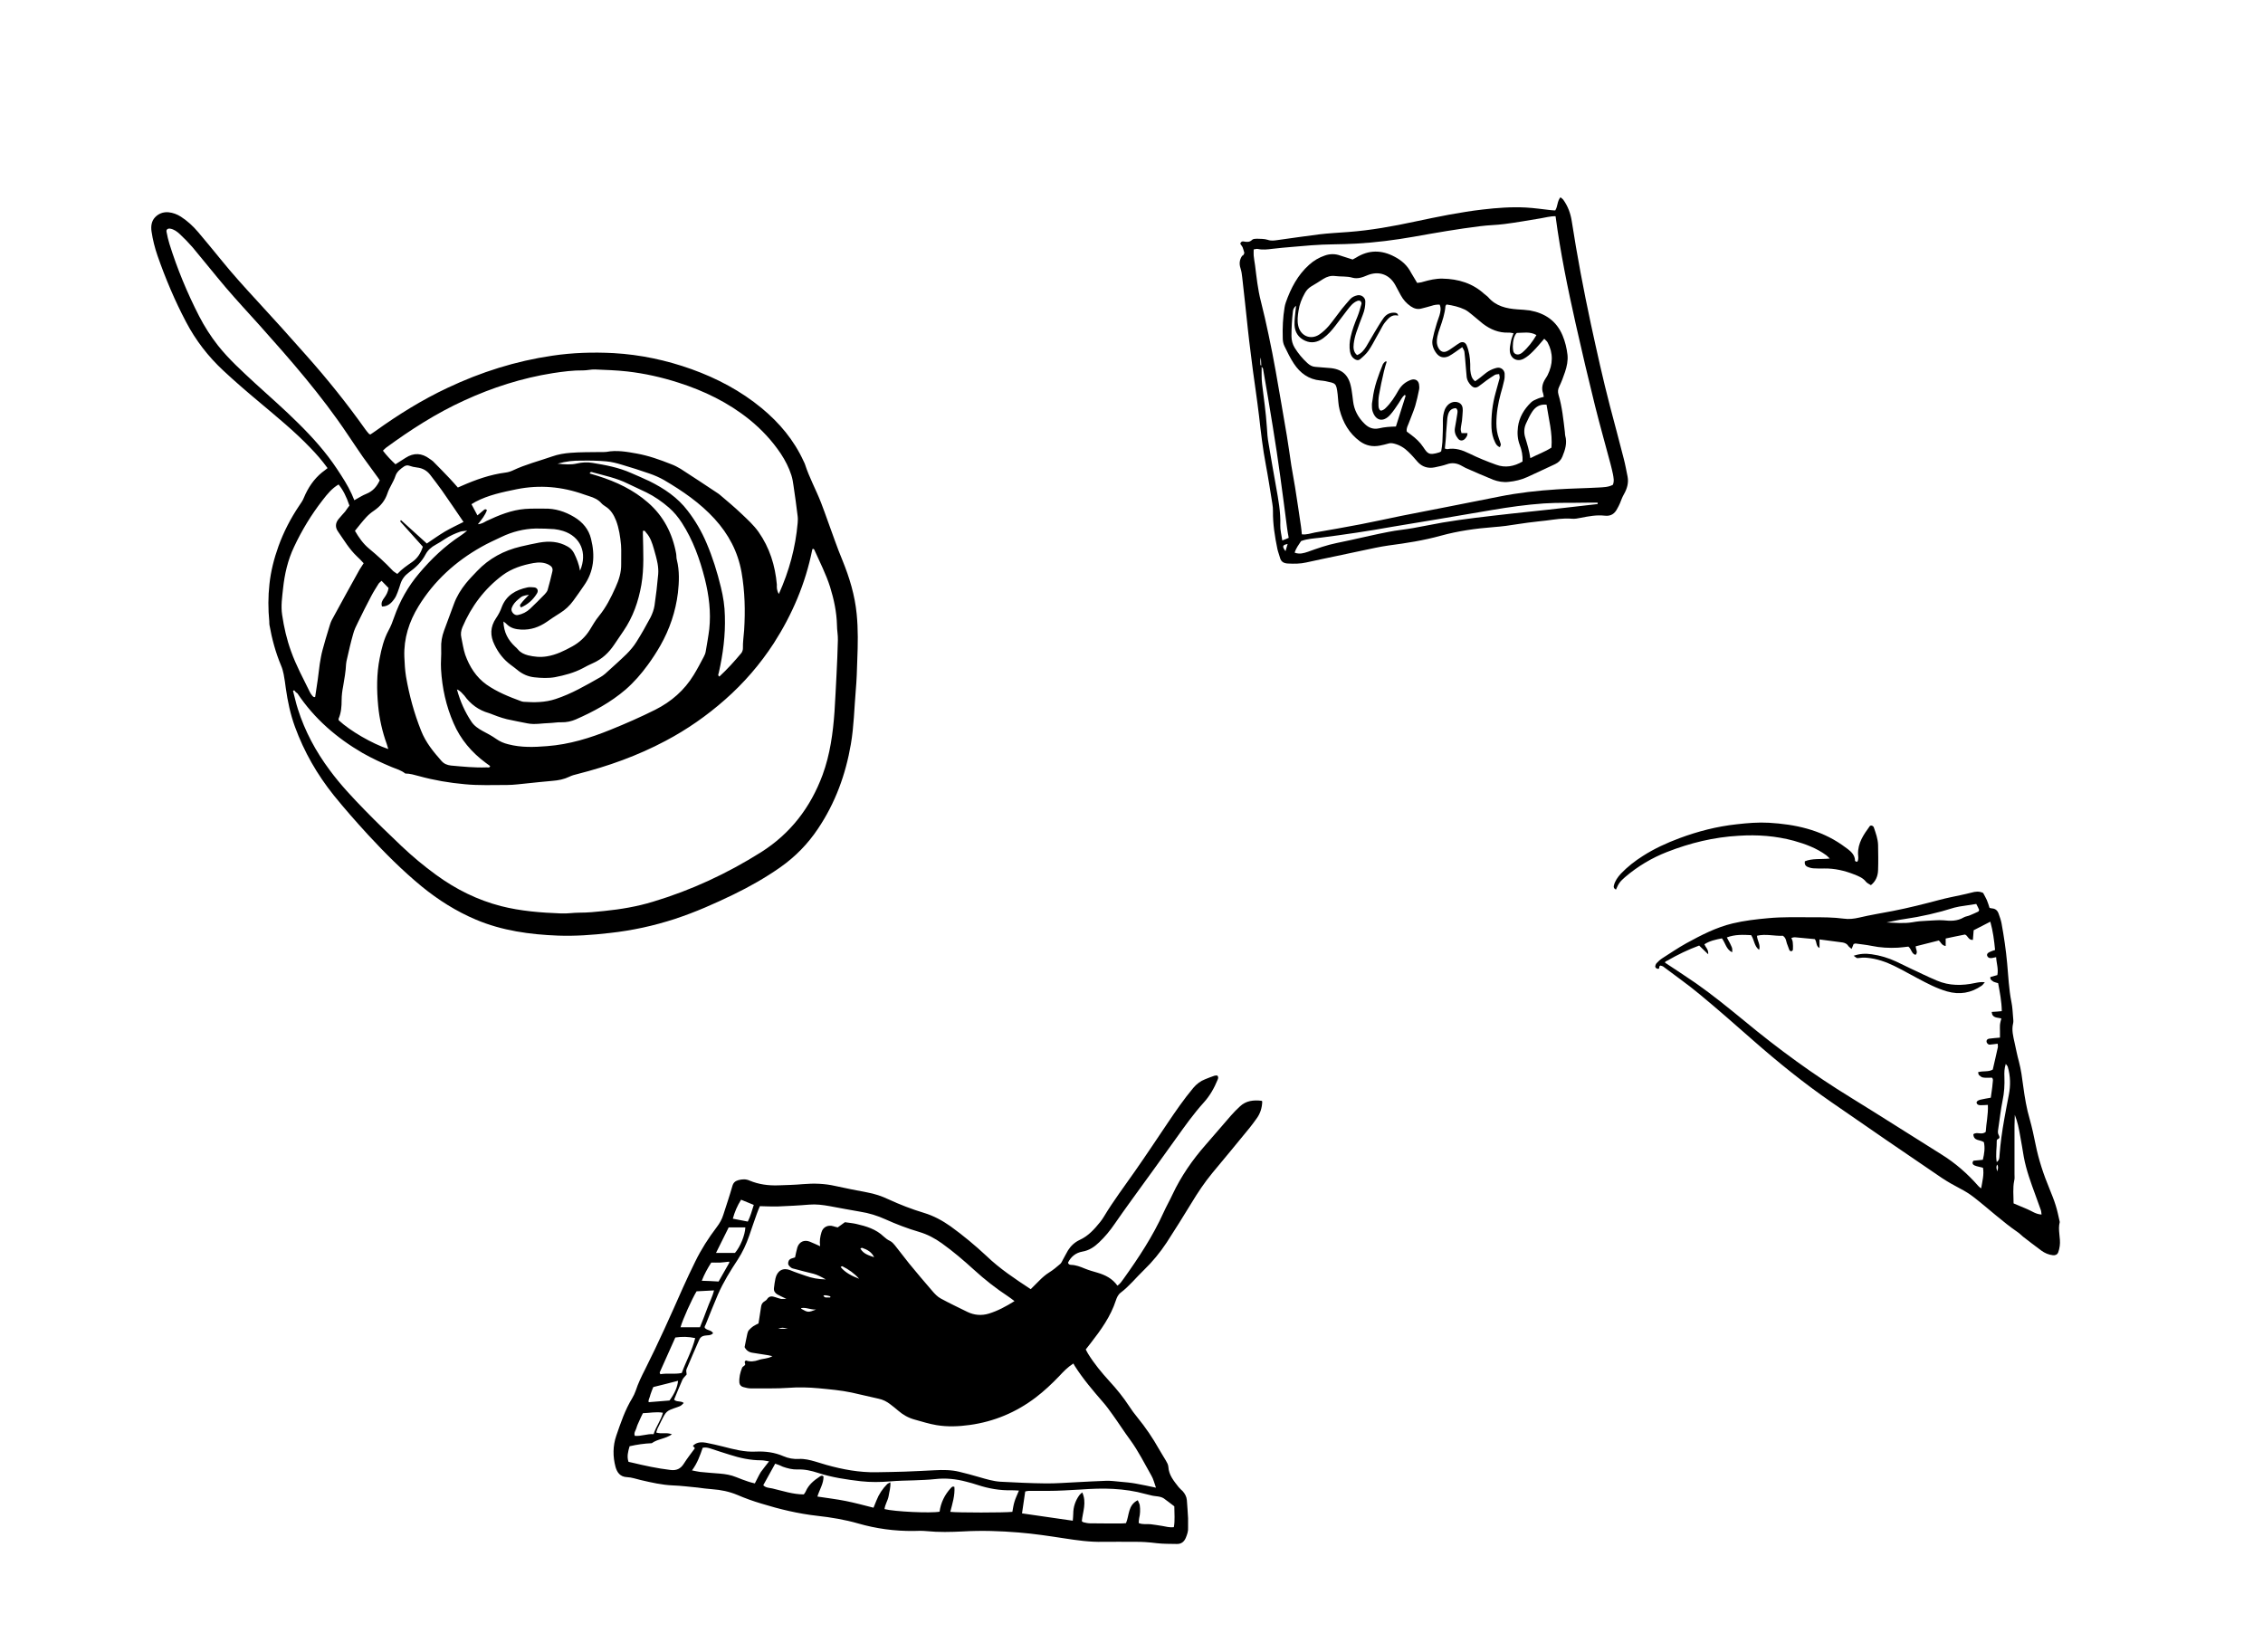 <svg id="Layer_1" xmlns="http://www.w3.org/2000/svg" xmlns:xlink="http://www.w3.org/1999/xlink" width="1479.8" height="1080" viewBox="0 0 1479.8 1080" style="enable-background:new 0 0 1479.8 1080;"><path d="M214.2 306.1c-3.8-5.2-7.4-9.3-11.2-13.2-10.4-10.9-22.1-20.4-33.6-30.1-7.9-6.6-15.8-13.4-23.3-20.4-9.9-9.2-18.1-19.8-24.4-31.8-7.4-14-13.5-28.5-18.7-43.4-1.8-5.2-3.1-10.4-3.9-15.8-.5-3.3-.1-6.7 2.2-9.2s5.4-3.7 8.9-3.4c2.9.3 5.6 1.3 8.1 2.9 4.3 2.8 8 6.2 11.3 10.1 5 6 10 11.9 14.9 18 7.5 9.3 15.6 18.2 23.7 27 10.8 11.7 21.5 23.6 32.1 35.6 13.8 15.5 26.7 31.6 38.7 48.5.7 1 1.6 2 2.4 2.9.1.1.3.1.8.3 1-.7 2.2-1.4 3.4-2.3 14.9-10.7 30.5-20.4 47.1-28.2 21.8-10.3 44.5-17.5 68.4-21 13.3-2 26.8-2.4 40.2-1.7 17.4 1 34.4 4.6 50.9 10.5 16.7 6 32.2 14.2 45.9 25.5 11.6 9.6 21.1 20.9 27.4 34.7.3.7.7 1.3.9 2 2.8 8.7 7.2 16.6 10.5 25.1 3.2 8.3 6 16.7 9.1 25 1.6 4.3 3.1 8.5 4.9 12.7 4.6 11.3 8.1 22.8 9.3 35.1 1 10 .8 20 .4 29.9-.2 6.7-.4 13.4-1 20.1-1 11.7-1.2 23.5-3.2 35.1-3.4 19.9-10.2 38.5-21.5 55.3-6.6 9.9-14.8 18.3-24.6 25.2-9.7 6.8-19.9 12.6-30.6 17.8-12.4 6-25 11.6-38.1 15.9-14 4.6-28.3 7.7-43 9.3-11.2 1.3-22.4 2.1-33.7 1.7-18.4-.7-36.5-3.2-53.6-10.4-13-5.5-24.7-12.9-35.6-21.8-12.5-10.3-23.9-21.7-34.9-33.6-7.7-8.4-15.3-17-22.5-25.9-10.9-13.6-19.4-28.4-25.4-44.8-3-8.2-4.8-16.7-6-25.3-.4-3-.8-6.1-1.4-9.1-.4-1.9-.9-3.9-1.7-5.7-3.6-8.6-6-17.5-7.6-26.6-.1-.7-.1-1.4-.1-2.2-.8-8.1-.8-16.3.1-24.4.9-8.5 3-16.7 5.9-24.8 3.4-9.4 8-18.3 13.6-26.6 1.1-1.6 2.3-3.3 3-5.1 2.7-6.5 6.5-12.2 11.9-16.6C211.9 307.9 212.9 307.2 214.2 306.1zM192.4 451.4c-.3.1-.6.2-.8.3 1.1 4 1.9 8.1 3.2 12 4.6 14.5 11.7 27.7 20.8 39.9 7 9.5 15.1 18.1 23.3 26.5 7.7 7.9 15.7 15.6 23.7 23.2 7.1 6.7 14.6 13 22.6 18.8 12.9 9.4 26.9 16.4 42.4 20.4 12.9 3.3 26.1 4.3 39.3 4.8 4 .2 8-.5 11.9-.5 5.5.0 10.8-.5 16.3-1.1 10.8-1.1 21.6-2.9 32-6.1 25-7.5 48.4-18.4 70.5-32.3 19.3-12.2 32.4-29.3 40.3-50.6 4.9-13.4 6.8-27.3 7.8-41.5.5-7.9.9-15.9 1.3-23.9.4-7.6.7-15.2.9-22.8.1-3.2-.6-6.5-.6-9.7-.2-8.6-2-16.9-4.5-25-2.7-8.5-6.8-16.4-10.4-24.5-.1-.2-.6-.3-.9-.5-.1.3-.4.5-.4.8-4.4 22-13.1 42.3-25.1 61-8.9 13.7-19.6 26.1-31.9 36.9-11.9 10.5-24.8 19.5-38.8 26.9-18.4 9.8-37.8 16.7-57.9 21.8-1.7.4-3.5.9-5.1 1.7-3.5 1.7-7.2 2.4-11 2.7-5.4.4-10.8 1.1-16.2 1.6-4.5.4-9 1.1-13.5 1.1-9.2.0-18.5.4-27.7-.5-10.1-.9-20.1-2.6-29.9-5.3-3-.8-5.9-1.7-9-1.7-2.6-2.1-5.8-3-8.8-4.2-6.5-2.7-12.9-5.7-19.1-9.2-17-9.9-31.6-22.5-42.6-39C193.5 452.8 192.9 452.1 192.4 451.4zm316.9-63c6.8-15.1 10.9-30.4 12.3-46.4.1-1.4.2-2.9.0-4.4-.8-6.6-1.7-13.3-2.7-19.9-.3-2.3-.7-4.7-1.4-6.9-1.6-5-4-9.7-6.9-14.1-5.7-8.5-12.6-15.9-20.5-22.3-13.9-11.2-29.6-18.8-46.5-24.2-10.9-3.5-22-6-33.4-7.3-7-.8-14.1-1-21.1-1.3-2.5-.1-5.1.6-7.6.6-6.7-.1-13.4.8-20 1.8-20.2 3.2-39.5 9.4-58 17.9-18.2 8.3-35 19.1-51.1 30.9-.7.5-1.2 1.2-2 1.9 2.6 3.4 5.3 6.2 8.2 8.9 2.3-1.5 4.5-2.8 6.6-4.2 5.4-3.5 10.6-3.2 15.7.6.7.5 1.5 1 2.2 1.6 3.7 3.7 7.4 7.5 11 11.3 1.8 1.9 3.6 4 5.3 5.9 1-.4 1.7-.7 2.3-1 9.3-4.1 18.8-7.5 29-8.8 1.6-.2 3.2-.7 4.7-1.4 8.2-3.9 17-6.1 25.6-9.1 3.9-1.4 8.1-2.1 12.2-2.4 6.3-.5 12.7-.4 19-.5 1.5.0 2.9.1 4.3-.1 6.8-1.3 13.4-.1 20 1.1 7.7 1.4 15 4 22.3 6.9 2.2.8 4.3 1.9 6.3 3.1 7.9 5.1 15.8 10.3 23.6 15.5.8.5 1.5 1 2.2 1.6 4.7 4 9.4 7.9 13.9 12.2 3.9 3.7 8 7.4 11.2 11.9 7.3 10.4 10.9 22 12 34.5C507.9 384.1 507.9 386.1 509.3 388.4zM298.8 450.8c2.2 8.1 5.3 14.8 9.4 21 1.8 2.8 4.5 4.6 7.4 6.2 3 1.6 6.1 3.2 8.9 5.2 2.4 1.7 5 2.8 7.9 3.5 8.4 2.2 16.8 1.9 25.4 1.2 14.5-1.1 28.1-5.3 41.4-10.7 9.9-4 19.7-8.3 29.3-13.1 10.5-5.3 19-12.7 25.1-22.7 2.4-3.9 4.5-7.9 6.6-11.9.6-1.1 1.1-2.3 1.3-3.6.8-4.8 1.7-9.6 2.3-14.5 1.2-11.1-.2-22-2.9-32.9-3.3-12.9-7.7-25.3-15-36.6-2.4-3.7-5.1-7-8.4-9.9-4.5-3.9-9.5-7.4-14.8-10-4.1-2-8.2-3.8-12.3-5.8-7.2-3.6-15.1-5.2-22.7-7.3-.6-.2-1.6-.7-2.1.7 1.8.6 3.5 1.1 5.3 1.6 12.1 3.8 23.3 9.1 32.9 17.5 10.1 8.8 15.9 20.1 18.3 33.1.3 1.4.1 2.9.5 4.3 1.8 7.2 1.5 14.5.7 21.6-1.5 12.2-5.4 23.7-11.4 34.3-2.5 4.4-5.3 8.7-8.3 12.8-4.3 5.9-9 11.3-14.5 16.1-9.8 8.4-20.9 14.4-32.5 19.5-3 1.3-6.2 2-9.5 1.9-2.5-.1-5 .4-7.6.5-4.9.1-9.8 1.2-14.7.2-4.4-.9-8.9-1.7-13.3-2.7-2.1-.5-4.2-1.2-6.2-1.9-1.9-.6-3.7-1.5-5.6-2.1-6.7-1.9-12-5.8-16.1-11.5C302.3 453.6 301.4 451.9 298.8 450.8zM248.3 314.1c-.4-.6-.7-1.2-1.1-1.7-3.3-4.5-6.6-9-9.9-13.6-3.4-4.9-6.7-9.9-10.1-14.9-17-25.4-37-48.3-57.3-71-7.4-8.2-14.9-16.3-22.1-24.7-7.4-8.7-14.5-17.7-21.8-26.4-2.6-3-5.4-5.9-8.3-8.6-1.8-1.7-3.9-3.3-6.5-3.7-1.5-.2-2.6.6-2.3 2.1.5 2.7 1.1 5.3 1.9 7.9 5.1 16.3 11.6 32 19.4 47.2 3.5 6.8 7.6 13.2 12.3 19.2 7.2 9.1 15.9 16.9 24.4 24.8 9.5 8.7 19.2 17.1 28.3 26.2 9.3 9.2 18 18.9 25.2 29.8 3.5 5.3 7 10.6 9.6 16.4.6 1.3 1.1 2.5 1.7 4 2.8-1.5 5.3-3.2 7.9-4.2C243.8 321.2 246.4 318.2 248.3 314.1zm97.6 74.8c-4.4.8-4.4.8-7.1 3.1-1.8 1.5-3.4 3.3-4.2 5.6-.8 2.2 1.6 5 3.9 4.6 3.1-.6 5.9-2 8.1-4.1 3.3-3.1 6.5-6.3 9.7-9.6.7-.8 1.5-1.7 1.8-2.7 1.1-4 2.2-8 3.1-12.1.5-2.1-.4-3.4-2.3-4.4-3.2-1.7-6.7-1.7-10.1-1.1-7.2 1.3-14.1 3.5-20.1 7.9-11.9 8.9-20.5 20.4-26.3 34-.9 2.2-1.3 4.5-.7 6.9.8 3.7 1.3 7.5 2.5 11.1 2.8 7.8 7.1 14.7 14 19.6 6.9 4.8 14.6 7.9 22.5 10.8.5.2 1 .3 1.6.4 7.1.5 14.1.5 21-1.8 10.4-3.4 19.8-8.9 29.3-14.3 1.1-.6 2.1-1.4 3.1-2.2 4.7-4.3 9.5-8.5 14-12.9 2.4-2.4 4.7-5.1 6.5-8 3.3-5.2 6.3-10.6 9.2-16 1.2-2.4 2.2-5.1 2.6-7.7 1-6.8 1.8-13.6 2.4-20.5.2-2.3.0-4.7-.4-7-.6-3.2-1.5-6.4-2.4-9.5-1.1-3.8-2.3-7.7-5.1-10.7-.5-.5-.7-1.7-2.1-1.1.0.7.0 1.4.0 2.1.2 11.1.9 22.1-1 33.1-1.9 10.8-5.4 21-11.7 30.2-2.1 3-4.1 6-6.1 9-3.5 5.2-7.9 9.4-13.8 12-2.3 1-4.6 2.2-6.8 3.4-5.7 3-11.9 4.6-18 5.8-4.4.8-9.1.6-13.5.1-4.1-.4-8-2.1-11.3-4.9-1.4-1.2-2.9-2.2-4.3-3.3-4.6-3.4-8-7.8-10.5-13-3-6-2.9-11.8 1-17.5 1.5-2.2 2.8-4.6 3.7-7.2 2.9-7.7 9.2-11.3 16.9-12.9 1.4-.3 2.9-.1 4.3.0 2.1.2 3 2.1 1.8 4-2.5 4.1-6 7.2-10.4 9.1-.9-.9-.8-1.7-.1-2.4C342 392.9 343.6 391.3 345.9 388.9zm33.4-15.7c5-11.7.3-22.4-11.1-26-1.9-.6-3.9-1-5.8-1.2-4-.3-8-.4-12-.4-7.9.2-15.4 2.1-22.5 5.5-4.4 2.1-8.9 4.1-13.1 6.5-16.9 9.5-30.9 22.2-41.1 38.8-6.2 10.1-9.7 21-9.3 33 .2 4.4.4 8.7 1.1 13 2.1 12.2 5.3 24 9.9 35.5 3 7.6 8 13.7 13.3 19.7 1.7 1.9 3.7 2.7 6.2 3 7.8.7 15.5 1.5 23.3 1.2.8.0 1.7.4 2.3-.6-.1-.2-.1-.4-.3-.5-.9-.7-1.7-1.3-2.6-1.9-9.2-6.8-16.5-15.4-21-25.9-4.9-11.2-7.5-23-8.2-35.3-.3-4.5.3-9 .1-13.6-.2-4.1.5-7.9 1.9-11.7 2.1-5.8 4.3-11.6 6.4-17.3 1.8-5 4.6-9.5 7.9-13.6 2.3-2.8 4.8-5.4 7.3-8 7.9-8.3 17.5-13.4 28.5-16 4.1-1 8.1-1.8 12.2-2.6 6.4-1.1 12.6-.8 18.5 2.6 1.8 1 3.1 2.4 4.1 4.2C377.1 365.2 378.6 368.9 379.3 373.2zM228.5 330.6c-2.1-6.2-4.2-10.2-7.1-13.8-4.3 2.5-7.4 6.3-10.4 10.2-7.4 9.5-13.6 19.7-18.7 30.6-4.1 8.6-6.2 17.8-7.2 27.2-.6 5.7-1.5 11.4-.6 17.3 1.2 8.1 3 16 5.8 23.7 3.3 9.3 8 17.9 12.3 26.7.4.8.9 1.6 1.5 2.3.5.6 1.1 1.4 2 .9.6-3.9 1.1-7.6 1.7-11.4.5-3.4.8-6.8 1.3-10.2.5-3 1-6.1 1.8-9 1.2-4.7 2.7-9.4 4.1-14.1.6-1.9 1.1-3.9 2-5.6 6-11 12-22 18.1-32.9.3-.5.6-.9.9-1.4.6-.9 1.1-1.8 1.8-2.8-1.5-1.6-2.8-3.1-4.3-4.4-5.1-4.8-8.6-10.8-12.5-16.4-1.9-2.7-1.7-5.5.4-8.1 1.4-1.7 2.9-3.3 4.3-4.9C226.7 333 227.7 331.7 228.5 330.6zm100.7 75.8c.2 7.1 3.1 12.2 7.6 16.4.7.6 1.3 1.2 1.9 1.9 1.7 2.1 4 3.1 6.5 3.8 4.1 1 8.1 1.4 12.4.7 6.1-1 11.3-3.6 16.6-6.5 4.7-2.6 8.5-6.1 11.4-10.7 1.9-3.1 3.7-6.3 6-9.1 4.7-5.7 7.9-12.1 10.9-18.8 2.2-4.8 3.8-9.8 3.7-15.2-.1-4.2.2-8.4-.1-12.5-.5-5.4-1.3-10.8-3.2-15.9-1.5-3.8-3.5-7.2-7.1-9.4-.9-.6-1.8-1.2-2.5-2-2.1-2.4-4.9-3.7-7.9-4.6-1.2-.4-2.4-.8-3.6-1.2-14.3-5.1-28.9-6.4-43.9-3.4-9.3 1.9-18.5 3.8-26.9 8.2-.9.5-1.8 1.1-2.7 1.6 1.4 2.6 2.6 4.9 3.9 7.3 1.4-1.2 2.8-2.4 4.2-3.5.5-.4 1.2-.9 2 .1-1.1 3.2-3.3 6-5.9 9.2 2.6-.2 4.1-1.3 5.6-2.1 8.1-3.8 16.3-7.2 25.3-7.9 4.1-.3 8.3-.2 12.5-.2 7.1-.2 13.6 1.9 19.6 5.5 5.5 3.3 9.5 8 11 14.3 2.7 10.8 2 21.2-4.7 30.6-2.3 3.3-4.5 6.6-6.9 9.8-2.4 3.3-5.3 6-8.7 8.1-2.9 1.8-5.8 3.7-8.6 5.7-5.1 3.5-10.5 5.4-16.8 5.1-3.6-.2-6.8-.9-9.4-3.5C330.9 407.6 330.3 407.2 329.2 406.4zm-69.4-31.1c3.1-3.3 6.4-5.5 9.7-7.8 3.5-2.4 5.7-5.9 7-10-5-5.5-9.8-10.9-14.6-16.3-.1-.1-.2-.3-.1-.5.0-.2.2-.3.4-.6 5.6 5.1 11.2 10.1 16.9 15.3 4-2.7 7.8-5.4 11.8-7.8 4-2.3 8.2-4.3 12.2-6.3-4.8-7-9.4-13.9-14.2-20.7-2.4-3.4-5-6.7-7.5-10-2.2-2.9-5.1-4.5-8.7-4.9-1.8-.2-3.5-.6-5.2-1.2-1.2-.4-2.2-.1-3.1.4-2.4 1.6-4.9 3.5-5.8 6.3-1.3 4-3.9 7.4-5.2 11.3-1.6 4.9-4.6 8.5-8.8 11.4-1.8 1.2-3.5 2.6-5 4.2-2.6 2.8-4.9 5.8-7.5 9 2.5 4.3 5.3 8.4 9.3 11.7 5.3 4.4 10.4 9 15.1 14C257.2 373.7 258.4 374.3 259.8 375.3zM253.9 489.8c-.5-1.6-.7-2.4-1-3.3-2.9-8-4.8-16.4-5.6-24.8-1-10.5-1.1-21 1-31.4 1.2-6.2 2.7-12.4 5.8-18.1 1.5-2.7 2.6-5.6 3.6-8.5 3.7-10.6 9.1-20.2 16.3-28.7 8-9.5 16.9-18 27.3-24.8 1.1-.7 2.2-1.6 4.2-3.2-2.2.3-3.3.3-4.3.6-3.6 1.2-7.1 2.8-10.3 4.9-1.9 1.3-4 2.6-6 3.7-2.8 1.5-5.1 3.5-6.6 6.3-2.6 5-6.5 8.7-11 11.9-2.6 1.9-4.4 4.3-5.4 7.3-.6 1.9-1.2 3.8-1.9 5.6-.6 1.5-1.2 3.1-2.2 4.4-1.9 2.7-4.2 4.9-8 4.9-.8-2.3.2-4 1.4-5.6 1.4-1.9 2.5-3.9 2.9-6.5-1.4-1.4-2.9-3-4.6-4.7-.8.8-1.6 1.3-2 2-1.6 2.6-3.3 5.2-4.7 7.9-3 5.6-5.8 11.3-8.6 17-1.3 2.6-2.6 5.2-3.3 8-1.5 5.2-2.7 10.5-3.9 15.8-.3 1.2-.6 2.5-.7 3.7-.2 4.9-1.1 9.7-1.9 14.5-.6 3-1 6.1-1 9.1.0 4.2-.3 8.3-2 12.2-.1.3.1.7.1 1C229 478 243.4 486.3 253.9 489.8zM364.6 303.2c4.8.5 8.7.8 12.6-.1 3.4-.8 6.9-1 10.3-.4 8.6 1.4 17.1 3 25.2 6.6 4 1.8 8 3.4 11.9 5.3 9.7 4.8 18.5 10.7 25.1 19.4 5 6.5 9.1 13.5 12.3 21.1 4 9.3 7 19 9.4 28.9 1.5 6.1 2.5 12.4 2.6 18.8.4 12.6-1.2 24.9-4 37.2-.2.8-.8 1.6.4 2.4 5.2-4.8 9.9-10 14.4-15.4.6-.8 1-2 1-3-.1-4 .5-7.9.8-11.9.8-12.7.5-25.3-1.7-37.9-2.4-13.5-8.5-24.9-17.6-34.9-9.5-10.4-21-18.3-33.1-25.4-3-1.7-6.2-3.1-9.4-4.2-6-2.1-12-4-18.1-5.8-3.3-1-6.7-1.9-10.1-2.2-5.4-.5-10.9-.6-16.3-.5C375.3 301.1 370.3 301.6 364.6 303.2z"/><path d="M674 843c2.1-2.1 3.9-3.9 5.7-5.7 1.9-1.9 3.9-3.7 6.3-5.2 2.6-1.6 5-3.6 7.3-5.6.8-.7 1.2-1.8 1.7-2.7 1.2-2.1 2.2-4.2 3.4-6.2 1.9-3 4.4-5.3 7.6-6.8 5.7-2.6 9.6-7 13.4-11.7.9-1.1 1.7-2.3 2.5-3.6 6.2-10.3 13.4-19.8 20.3-29.7 7.2-10.3 14.1-20.7 21.1-31.1 5.4-8 10.8-15.9 17-23.3 2.2-2.6 4.7-4.5 7.8-5.7 2-.8 4-1.6 6.1-2.3.6-.2 1.3-.1 1.8-.1 1 1.1.5 2 .2 2.8-2.2 5.4-5.1 10.5-9 14.8-6.7 7.4-12.5 15.6-18.3 23.7-9.7 13.6-19.5 27.1-29.3 40.6-3.6 5-7.2 10-10.7 15.1-3 4.4-6.3 8.4-10.2 12.1-3.1 3-6.6 5.3-10.8 6-4.5.8-7.5 3.3-9.5 7.2.2 1.2 1.2 1.5 2 1.5 3.2.1 6 1.2 8.9 2.4 2.7 1.1 5.5 1.9 8.3 2.7 5.1 1.5 9.8 3.8 13.1 8.5 1.9-1.3 2.9-3 4.1-4.6 9.8-13.7 19.1-27.8 26.1-43.3 1.8-4 4-7.8 5.8-11.7 5.6-11.9 13-22.6 21.7-32.5 5.6-6.4 11.1-12.9 16.7-19.3 1.8-2 3.7-4 5.7-5.8 4-3.8 8.9-4.3 14.1-3.7.1.0.3.2.5.4-.1 4.2-1.3 8.1-3.9 11.5-1.4 1.9-2.7 3.8-4.2 5.6-8.2 10-16.3 19.9-24.6 29.8-5.1 6.2-9.5 12.8-13.6 19.6-5.3 8.7-10.7 17.3-16.2 25.8-4.3 6.5-9.3 12.6-14.9 18-5.1 4.9-9.5 10.5-15.2 14.8-1.7 1.3-2.5 3.2-3.1 5-3.4 10.5-9.8 19.4-16.5 28-1 1.3-2 2.6-3.2 4.1.5.9.9 1.9 1.5 2.8 4 6.5 8.9 12.4 14 18 4.7 5.1 9 10.4 12.8 16.2 1.7 2.6 3.5 5.1 5.5 7.5 5.3 6.5 10 13.4 14.1 20.7 1.4 2.5 3 4.9 4.5 7.5.7 1.2 1.5 2.6 1.6 4 .3 5.5 3.6 9.3 6.7 13.3.8 1 1.8 1.8 2.7 2.7 1.5 1.7 2.5 3.6 2.7 5.8.3 4 .6 7.9.8 11.9.1 2-.1 4 0 6 .2 2.4-.6 4.6-1.5 6.8-1.1 2.6-3 4.1-5.9 4-4.4-.1-8.7.0-13-.5-4.9-.6-9.7-1-14.6-.9-6.9.0-13.8-.1-20.7.0-8.6.2-17-1-25.4-2.3-9.8-1.5-19.7-3-29.6-3.8-12.1-1-24.3-1.4-36.4-.7-8 .4-16 .6-23.9-.2-2.9-.3-5.8-.2-8.7-.1-12.2.1-24.2-1.5-36-4.9-8.7-2.5-17.7-4-26.7-5-12.5-1.4-24.6-4.3-36.6-8-5.4-1.6-10.7-3.5-15.8-5.7-5.3-2.2-10.7-3.3-16.3-3.7-3.2-.2-6.5-.7-9.7-1.1-5.4-.5-10.8-1.2-16.2-1.4-7.1-.3-14-1.9-20.9-3.5-3-.7-6-1.8-9-1.9-4.6-.2-6.5-3.2-7.5-6.7-1.8-6.8-1.8-13.7.5-20.4 2.9-8.4 5.7-16.8 10.4-24.5.9-1.5 1.7-3.2 2.3-4.9 1.6-4.9 3.8-9.4 6.1-13.9 8.8-17.5 16.8-35.4 24.7-53.3 2.6-5.8 5.3-11.5 8.1-17.2 3.9-8 8.7-15.5 14.1-22.6 1.9-2.5 3.4-5.1 4.3-8.1 2-6.2 4.1-12.4 5.9-18.7.6-2.2 1.8-3.3 3.9-3.9 2.6-.7 5-.8 7.4.3 6 2.5 12.2 3.3 18.6 3.1 5.4-.2 10.9-.3 16.3-.8 7.1-.6 14.1-.4 21.1 1.2 6.9 1.5 13.8 2.9 20.8 4.2 4.9.9 9.5 2.4 13.9 4.5 7.6 3.5 15.3 6.5 23.3 8.9 6.3 1.9 12 5 17.4 8.8 8.3 6 16.1 12.5 23.5 19.4C653.6 829.5 663.5 836.1 674 843zm81.9 129.8c-1.1-3.1-1.7-5.7-3-7.9-4.5-7.9-8.5-16-13.9-23.4-4-5.4-7.6-11.1-11.5-16.5-2-2.8-4-5.6-6.3-8.2-6.5-7.5-13-15.1-18.4-23.6-.3-.5-.5-.9-.9-1.6-3.9 2.5-6.6 5.4-9.3 8.3-4.8 5-9.8 9.7-15.3 13.9-12.9 9.8-27.3 15.8-43.2 18-7.2 1-14.5 1.3-21.7.1-4.8-.8-9.5-2.3-14.2-3.6-4.1-1.1-7.7-3.1-10.9-5.9-1.6-1.4-3.4-2.8-5.1-4.1-2.3-1.8-4.8-3.1-7.8-3.7-5.8-1.3-11.6-2.7-17.5-4-7.1-1.5-14.3-2.1-21.5-2.8-6.5-.6-13.1-.8-19.6-.3-8.2.6-16.3.3-24.5.4-1.8.0-3.6-.4-5.3-.9-1.2-.3-2.3-1.3-2.5-2.7-.3-3.5.5-6.8 1.8-10 .3-.7 1.5-1.1 1.9-1.8.5-.8-1.1-2 .6-2.9 2.7 1 5.5.7 8.3-.3 2.7-1 5.9-.7 9-2.5-1.3-.3-2-.5-2.7-.6-3.4-.5-6.8-1.1-10.2-1.6-2.3-.3-4.1-1.4-5.3-3.7.6-2.8 1.1-5.8 1.8-8.8.2-.8.5-1.8 1.1-2.4.8-.9 1.8-1.8 2.8-2.5 1.2-.8 2.5-1.3 3.4-1.8.6-3.9 1.2-7.4 1.7-11 .2-1.5.9-2.7 2.3-3.5.6-.4 1.3-.8 1.6-1.4 1.4-2.1 3.2-2 5.3-1.3 1.2.4 2.4.8 3.6 1.1.8.2 1.6.0 3.7.0-2.7-1.3-4.4-2-5.9-2.9s-2.4-2.2-2.2-4.1c.3-2.2.5-4.3 1-6.4 1.2-5.1 5-7.2 9.7-5.3 3.3 1.4 6.8 2.5 10.2 3.7 3.9 1.4 7.9 2.2 13 2.3-3.2-1.8-5.5-3-8.1-3.7-4.1-1-8.1-2-12.1-3.1-.9-.2-1.9-.4-2.5-.9-.8-.6-1.8-1.6-1.9-2.4-.1-1.4.4-2.9 2-3.5.8-.3 1.7-.6 2.5-.8.5-2.3.9-4.4 1.5-6.5 1.2-3.7 4.5-5.2 8.1-3.8 2.3.9 4.5 2 6.8 3-.5-3.3.0-6.3.9-9.2 1-3.4 4.3-4.9 7.6-3.9 1 .3 2 .6 3 .8 1.7-1.3 3.3-2.4 4.7-3.4 2.7.4 5.1.6 7.3 1.1 6.6 1.5 13 3.4 18.1 8.3 1.2 1.1 2.5 2.1 4 2.8 1.4.7 2.3 1.7 3.2 2.8 3.1 4 6.2 8 9.4 12 5 6 9.9 12 15.1 17.9 1.6 1.9 3.5 3.9 5.6 5 5.7 3.1 11.6 5.9 17.5 8.8 4.4 2.1 9.1 2.5 13.8 1.1 5.9-1.8 11.3-4.7 16.9-8.2-1.6-1.2-2.8-2.2-4.2-3.1-7.9-5.2-15.3-11-22.3-17.4-6.7-6.1-13.6-12-21-17.3-4.6-3.3-9.5-5.9-15-7.5-7.5-2.2-14.8-5-21.9-8.2-5.3-2.4-10.8-4.1-16.6-5-6.6-1.1-13.2-2.4-19.8-3.6-4.5-.8-8.9-1.4-13.5-1-6.9.6-13.7.9-20.6 1.2-3.8.1-7.5-.1-11.6-.2-.7 1.6-1.4 3.3-2 5-1.7 4.8-3.4 9.6-5 14.4-1.9 5.5-4.3 10.7-7.5 15.6-4.8 7.3-9.4 14.7-12.9 22.7-2.8 6.5-5.4 13.1-8 19.6-.3.8-1.1 1.5-.5 2.4 1.5 1.7 4.2 1.2 5.3 3.4-1.6 1.7-3.8 1.2-5.7 1.6-1.5.3-2.6 1-3.3 2.5-2.8 6.5-5.7 12.9-8.4 19.5-.4 1 .1 2.3.1 3.4-.9 1.1-2.1 2.1-2.7 3.3-1.9 4.3-3.7 8.7-5.5 13.1 1.6 1.8 4.5.6 6.3 2.2-1.9 2-1.9 1.9-4.4 2.8-7 2.4-7 2.4-10.4 9.2-.8 1.6-1.6 3.2-2.4 4.9-.3.8-.5 1.6-.8 2.4 3.4 1.2 6.7-.3 10.3 1.2-4.3 3-9.4 3-13.2 5.8-4.9.2-9.7.9-14.5 2-1 3.5-1.9 6.7-.7 10.2.9.2 1.6.3 2.3.5 8.3 2 16.6 3.8 25.1 4.8 3.9.5 6.6-.7 8.7-4 2.2-3.5 4.8-6.8 7.3-10.2-.3-.3-.7-.9-1.3-1.6.6-.5 1.1-1 1.7-1.3 2.2-1.2 4.6-1.1 6.9-.7 3.7.7 7.4 1.6 11.1 2.5 7 1.8 14.1 3.7 21.4 3.3 6.3-.3 12.3.5 18.1 3 3.2 1.4 6.6 2 10.1 1.8 3.7-.2 7.2.7 10.7 1.7 2.5.7 4.9 1.5 7.3 2.2 10.7 3 21.5 5 32.7 4.8 6.2-.1 12.3-.2 18.5-.4 6.5-.2 13-.6 19.5-.9 5.4-.3 10.9-.3 16.2 1 4.4 1.1 8.8 2.2 13.1 3.5 4.5 1.3 9.1 2.7 13.8 3 9.8.5 19.6 1 29.4 1.1 6.9.1 13.8-.5 20.6-.8 6.3-.3 12.7-.7 19-.9 3.1-.1 6.1.3 9.2.6 3.4.3 6.9.6 10.2 1.2C747.1 970.9 751.2 971.8 755.9 972.8zM506.9 957.1c-2.7 4.9-5.2 9.4-7.8 14.1 1.6 1.7 3.9 1.7 5.9 2.1 6.8 1.6 13.5 3.9 20.6 3.9.6-.8 1.1-1.4 1.3-2 1.9-4.4 5.4-7.2 9.2-9.7.8-.5 1.6-.9 2.4.0.1 4.6-2.6 8.5-4 13.1 6.4 1 12.5 1.7 18.5 2.9 6 1.2 11.9 2.8 18.2 4.4.7-1.7 1.3-3.2 1.9-4.7 1.6-4.1 4-7.7 7.1-10.8.5-.4 1.1-.6 2-1.1.3 3.4-.7 6.1-1.1 8.9-.5 3-2.4 5.6-2.7 8.6 6.4 1.7 30.4 2.8 36 1.7.8-5.9 3.3-11 7.3-15.4.6-.6 1.1-1.4 2.4-.8.4 5.6-1.3 10.9-2.7 16.3 4.6.6 35.6.6 40.6.0.4-2.2.7-4.5 1.4-6.7.7-2.3 1.8-4.5 2.9-7.2-1.9-.1-3.3-.2-4.7-.2-7.7.2-15.1-1.1-22.4-3.5-2.4-.8-4.9-1.5-7.3-2.1-6.7-1.8-13.5-2.5-20.5-1.7-4.5.5-9 .6-13.6.8-5.3.2-10.5.2-15.8.7-6.3.5-12.6.6-19-.1-9.5-1.1-19-2.5-28.2-5.5-4.3-1.4-8.7-2.4-13.3-2.2-3.3.1-6.5-.7-9.6-1.8C510.5 958.4 509 957.8 506.9 957.1zm261 27.9c-2.6-1.9-4.7-3.7-6.9-5.2-2.5-1.6-5.6-1.2-8.4-2-1.2-.3-2.5-.6-3.7-.9-6.8-1.9-13.8-2.9-20.9-3.3s-14.2-.1-21.2.4c-7.2.4-14.5.9-21.7.9-4.2.0-8.4.0-12.5.0-.8.0-1.7.3-2.2.4-.7 5-1.4 9.5-2.1 14.3 11.1 1.6 22 3.2 33.2 4.8.1-1.7.3-3.1.3-4.5.0-4.5 1.4-8.6 4-12.2.5-.7 1.2-1.2 1.9-1.8 3 6.6.3 12.7-.3 18.8.4.3.7.6 1 .7 1.4.3 2.8.7 4.3.7 6.7.1 13.4.1 20.2.1 1.1.0 2.1-.1 3.4-.2 2.2-5.1 1.2-11.8 7.7-15 .5 1.2 1.1 2.2 1.3 3.2.4 2.9.3 5.8-.4 8.6-.2 1-.2 2-.3 3.1 2.7 1.2 5.3.5 7.8.8s5 .7 7.5 1.1 4.9 1.2 7.7.8C768.4 994.2 767.9 989.7 767.9 985zm-265-29.4c-2-.3-3.6-.7-5.1-.7-7.2.0-14-1.5-20.8-3.7-4.1-1.3-8.3-2.6-12.4-4-1.6-.5-3.1-.9-5.1-.5-1.7 5-3.5 10.1-7 14.8 2.1.4 3.7.8 5.3 1 4.3.4 8.6.8 13 1.1 3.6.3 7.2.9 10.6 2.3 2.7 1.1 5.4 2.1 8.1 3 1.3.5 2.7.7 4.1 1.1 1.4-2.6 2.5-5.1 3.9-7.4C499.1 960.3 501 958.1 502.9 955.6zm-61.3-81c-3.4 7.6-6.8 15.2-10.2 22.8-.1.2.2.6.4 1.2 4.5-.8 9.3.2 14-.8 2.8-7.7 6.8-14.7 8.8-22.8C450.1 874 446 874 441.6 874.6zM445 867.9c4.2.0 8.3.0 12.7.0 1.6-4.1 3.3-8.1 4.7-12.1s3.5-7.8 4.5-12c-4.1.2-7.8.4-11.4.6C452.5 849.3 446.3 863.1 445 867.9zm35.6-48.6c3.4-3.9 6.6-11.6 6.8-16.7-3.5.0-7.1.0-10.9.0-2.7 5.4-5.4 10.9-8.3 16.7C472.6 819.3 476.5 819.3 480.6 819.3zM427.4 937.8c1.6-5.1 4.8-9 6.1-14-4.5-.8-8.8.2-13.1.3-.9 1.8-1.7 3.4-2.4 5.1-.7 1.5-1.4 3-1.8 4.5-.4 1.6-1.9 3.1-1.1 5.2C419.3 939.3 423 937.5 427.4 937.8zM427.2 907c-.4 1-.9 2.1-1.3 3.3-.4 1-.7 2-1 3.1s-1.1 2.2-.7 3.5c4.8-.4 9.2-.8 13.6-1.1 3.5-4.8 5.2-8.9 5.6-12.9C438.3 904.2 433.1 905.6 427.2 907zm31.7-69.5c2.1.1 3.8.1 5.6.2s3.5.2 5.4.3c2.4-4.2 4.7-8.2 7-12.3.1-.1-.1-.3-.1-.7-1.9.2-3.8.5-5.7.6-2 .1-3.9.0-6 0C462.7 829.4 460.6 833.1 458.9 837.5zm34-49.6c-2.8-1.2-5.4-2.2-8.3-3.4-2.5 4-4.2 8-5.4 12.4 3.4.7 6.5 1.3 9.8 1.9C490.8 795.2 491.7 791.6 492.9 787.9zM561.8 836.2c-3.1-3.5-6.8-6.1-11-8.2-.2-.1-.6.2-1.1.5C552.9 832.4 557.2 834.4 561.8 836.2zM571.6 822.1c-1.6-3.4-4.5-5-7.8-6.1-.3-.1-.8.2-1.2.4C564.6 820 568.2 820.9 571.6 822.1zM533.7 856.3c-3.9.2-6.7-1.6-9.8-.9.0.0.0.3.0.4C528.4 858.3 528.4 858.3 533.7 856.3zm-18.5 12.6c-3.6-.9-3.6-.9-6.4.0C511.1 868.9 513.1 868.9 515.2 868.9zM542.9 848.4c0-.2.1-.5.1-.7-1-.3-2-.6-3-.7-.4-.1-1 0-1.4.1-.4.2.5 1.2 1.2 1.3C540.8 848.5 541.9 848.4 542.9 848.4z"/><path d="M1085.7 631.4c-.3.3-.8.6-.7.8.2.9-.1 1.4-1 1.3-1-.1-1.8-1-1.6-1.8.2-.7.4-1.4.9-1.9 1.1-1.2 2.3-2.3 3.7-3.2 5.2-3.3 10.3-6.8 15.7-9.8 9.7-5.3 19.5-10.4 30.4-13 7.6-1.8 15.3-2.7 23.1-3.4 9.6-.9 19.2-.6 28.8-.6 6.9.0 13.8.0 20.6.9 3.4.5 6.8.1 10.2-.7 7.2-1.7 14.6-2.9 21.9-4.3 10.3-2 20.5-4.6 30.7-7.3 4.5-1.2 9.2-2.1 13.8-3.1 2.3-.5 4.6-1 6.9-1.6 2.5-.7 5-1.1 7.7.2.7 1.4 1.7 3 2.4 4.6s1.2 3.4 1.8 5.2c.5.1 1 .2 1.5.3 2.3.1 3.7 1.4 4.4 3.4s1.5 4.1 1.9 6.2c1.6 8.7 2.9 17.5 3.7 26.3.8 8.4 1.1 17 2.8 25.3.7 3.4.8 6.8 1.1 10.2.1 1.3.3 2.6.0 3.8-1.1 4.4.1 8.6 1 12.8.9 4.1 1.7 8.2 2.8 12.2 1.4 5.3 2.1 10.6 2.8 16 1 7.4 2.2 14.7 4.3 21.8 1.5 5.4 2.7 10.9 3.8 16.4 2 10 5.2 19.6 9.1 29 1.4 3.5 2.9 7.1 4 10.7 1.1 3.4 1.8 7 2.6 10.5.0.2.1.4.1.5-1.4 5.2.7 10.4.0 15.6-.2 1.4-.5 2.9-1 4.2-.6 1.5-1.9 2.1-3.5 1.9-2.8-.3-5.3-1.4-7.5-3-4.1-3-8.1-6.1-12.1-9.2-1.1-.9-2.1-2-3.3-2.8-10.2-7-19.2-15.5-28.9-23-2.7-2.1-5.6-3.9-8.7-5.5-4.2-2.2-8.3-4.5-12.2-7.1-24.1-16.4-48.3-32.9-72.3-49.6-17.8-12.3-34.5-25.8-50.8-40.1-11.7-10.3-23.4-20.6-35.4-30.5-7.7-6.4-15.9-12.1-23.8-18.1C1086.7 631.6 1086.1 631.5 1085.7 631.4zm125.1-10.9c-1-.9-1.8-1.3-2.2-2-.9-1.4-2.2-1.9-3.6-2.2-5-.7-10-1.3-15.2-2 0 2 0 3.7.0 5.6-2.5-1.2-1.6-4-3.1-5.8-4.2-.4-8.5-.8-12.8-1.2-.8-.1-1.6.2-2.5.4.4 1.2.9 2 .9 2.9.2 1.6.2 3.2.1 4.8.0.4-.6 1-1 1-.4.1-1.1-.3-1.3-.7-.5-1.1-.8-2.4-1.3-3.5-.9-1.9-.6-4.4-3-5.9-5.4.3-11.2-1.4-16.9.0.2 3.3 2.5 6 1.4 9.2-3.2-2.3-3.1-6.4-5.2-9.6-5.3-.3-10.7-.5-15.9 1.5 3.7 6.8 3.7 6.8 3.5 9.7-3.9-1.8-4.4-6-6.7-9.1-4.1.8-8 1.6-11.5 3.9.9 2.1 2.8 3.4 2.5 6.5-2.3-2.2-4.1-3.9-5.9-5.7-7.3 2.7-14.1 6-20.7 9.8-.7.4-1.7.6-1.6 1.4 6.9 4.6 13.6 8.9 20.1 13.4 11 7.7 21.4 16.2 31.8 24.7 22.1 18.3 45.2 35.2 69.7 50.2 19.8 12.2 39.3 24.7 59 37 9.2 5.7 17.2 12.7 24.3 20.8.4.5 1 .9 1.8 1.5.8-4.8 2-9.1 1.2-13.5-2.1-.6-3.9-.8-5.5-1.5-1.2-.5-1.9-1.7-.7-3.1 2.1-.2 4.2-.4 6.1-.6 1-4.1 1.5-7.8.7-11.5-2.4-1.8-6.7-.6-6.9-5.2 2.4-1.9 5.5.8 8.1-1.6.3-5.5 1.7-11.3 1.4-17.6-1.8.1-3.2.2-4.6.2-1.1.0-2.2-.1-2.7-1.3-.4-.9.6-1.9 2.4-2.3 2.2-.5 4.5-.9 6.8-1.3.4-3.3 1-6.3 1.2-9.4.1-1.3.6-2.9-.5-3.7-2.2.0-4 .2-5.7-.1-1-.1-1.9-.9-2.7-1.6-.4-.4-.4-1.2-.6-1.9 3.4-1 6.8.0 9.6-1.7 1.1-5 2.3-9.7 3.3-14.5.2-.8-.1-1.6-.1-2.4-2 .2-3.6.5-5.2.6-1 .1-2.1-1.1-2.1-2.1.0-1.1.7-1.6 1.7-1.8 2.3-.3 4.6-.5 7.1-.7.0-1.5.0-2.9.0-4.4.0-1.3-.1-2.5.0-3.8.1-1.4.5-2.7.9-4.3-2.6-.8-6-.1-6.3-4.3 1.2-.1 2.2-.1 3.2-.2s2.1-.2 3.4-.3c-.1-6.4-1.3-12.4-2.4-18.3-1.2-.4-2.1-.5-2.9-.9-.8-.4-1.4-1-2-1.6-.3-.3-.1-.9-.2-1.5 1.7-.5 3.2-.9 4.6-1.3.8-4.1-.6-7.7-.8-11.7-1.2.2-2 .4-2.9.6-1.6.2-2.6-.4-3-1.6-.3-.9.3-1.8 1.7-2.4 1.1-.5 2.2-.9 3.5-1.3-.6-6.4-1.4-12.4-3.1-18.5-3.8 2-7.3 3.8-10.9 5.6-.2 2.1-.3 4.2-.5 6.3-3 .3-3.3-2.9-5.2-3.5-4.4.9-8.6 1.7-12.6 2.6.0 1.8.0 3.3.0 4.9-2.6-.3-3.2-2.6-4.5-3.6-5.2 1.3-10.2 2.6-15.1 3.8.0 2 1.7 3.9-.1 5.6-2.7-.7-2.6-3.8-4.7-5.4-2.2.2-4.5.6-6.8.7-5.8.3-11.6.0-17.3-1.2-3.4-.7-6.8-1-10.2-1.5-.5-.1-1 .2-1.5.3C1211.6 618.4 1211.3 619.2 1210.8 620.5zm105.9 166.4c3.4 1.4 6.2 2.6 9 3.8 2.9 1.2 5.5 3.3 9.3 3.5-.2-1.3-.2-2.2-.5-3-1.1-3.2-2.3-6.5-3.5-9.7-3-8.2-6-16.3-7.6-24.9-.9-5-1.6-10-2.6-15-.7-3.8-1.4-7.7-3.3-12.6-.1 3.3-.2 5.2-.2 7.2.0 10.5.0 21 0 31.6.0 1.4.2 2.9-.2 4.3C1316.1 777 1316.7 781.8 1316.7 786.9zM1292.3 591.1c-4 .6-7.6 1.2-11.1 1.7-1.1.2-2.1.4-3.2.7-10.7 3.4-21.7 5.9-32.8 7.5-3.9.5-7.7 1.5-11.6 2.2 5.7.2 11.3.8 16.8-.1 3.2-.6 6.5-.9 9.7-1 3.6-.1 7.2-.6 10.8-.3 4.5.5 9 .6 13.2-1.9 1.2-.7 2.8-.8 4.1-1.4 1.8-.7 3.6-1.6 5.4-2.4.3-.1.3-.6.6-1.1C1293.8 593.9 1293.1 592.7 1292.3 591.1zM1305.7 759.9c1.9-1.5 1.7-3 1.8-4.4.6-7.9 1.7-15.8 3.1-23.6.9-5.3 2-10.7 3-16 1.2-6.1 1.1-12.2-.7-18.3-.2-.6-.7-1.1-1.3-1.9-1 3.1-1 5.7-.9 8.4.2 5.3-.1 10.5-1.2 15.6-1.2 5.9-1.8 11.8-2.7 17.6-.2 1.4-.6 3.1-.1 4.3.6 1.4 1.6 2.5-.5 3.4-.3.1-.5.6-.5.9C1305.8 750.5 1304.8 755 1305.7 759.9zM1306 766.7c-.2-1.2 1.3-3.1.0-5.2C1304.7 763.6 1306.3 765.5 1306 766.7z"/><path d="M813.7 165.4c-.4-1.2-.6-2.4-1.1-3.6-.4-.9-1.2-1.7-1.6-2.5.5-1.3 1.3-1.6 2.3-1.4 2 .4 3.8.6 5.5-1.1.6-.6 2-.7 3.1-.7 2.3.1 4.8.0 7 .7 2.2.8 4.3.5 6.4.2 9-1.2 17.9-2.6 26.9-3.7 6.5-.8 13-1.1 19.5-1.6 14.7-1.1 29.1-3.7 43.5-6.8 14.7-3.1 29.5-6.2 44.4-7.9 9.4-1.1 18.8-1.8 28.2-1.3 5.4.3 10.8 1.1 16.2 1.7 1 .1 2.1.2 3 .2 1.7-2.7 1.2-6 3.4-8.6.7.6 1.5 1.1 1.9 1.7 3 4.2 4.7 8.8 5.5 14 3.5 22.5 7.7 44.9 12.5 67.2 3.9 17.9 7.8 35.7 12.4 53.4 3 11.6 6.2 23.1 9.1 34.7 1 3.8 1.7 7.8 2.5 11.7.8 4.1-.4 8-2.4 11.5-1.1 1.9-1.8 3.9-2.6 5.9-.5 1.2-1.1 2.3-1.7 3.4-1.7 3.4-4.2 5.2-8.3 4.7-5.3-.6-10.5.4-15.6 1.4-1.9.4-4 .8-5.9.6-5.7-.5-11.2.5-16.8 1.2-1.8.3-3.6.3-5.4.6-4.3.5-8.6 1-12.9 1.7-5.4.9-10.7 1.6-16.2 2-11.6.9-23 2.5-34.3 5.6-11.2 3.1-22.7 4.9-34.2 6.4-5.7.8-11.4 2.1-17.1 3.3-5.5 1.1-11 2.4-16.5 3.5-6.7 1.4-13.5 2.8-20.2 4.3-3.9.9-7.9.9-11.9.7-2.6-.1-4.6-1-5.3-3.8-.5-1.9-1.3-3.8-1.7-5.7-1.7-8.2-3-16.4-2.9-24.7.0-1.6-.1-3.3-.4-4.9-1.4-8.6-2.7-17.2-4.3-25.7-2-10.5-3.2-21.1-4.4-31.7-.6-5.6-1.5-11.1-2.2-16.7-.6-4.3-1.2-8.6-1.8-12.9-.5-3.9-1-7.9-1.5-11.9-.6-5-1.3-10-1.8-15.1-1.2-11.3-2.4-22.7-3.7-34-.2-2-.5-4-1.1-5.9-1-3-.7-5.7 1.1-8.3C813.1 167.2 813.3 166.3 813.7 165.4zM824.8 239.4c-.1-1.9-.2-3.7-.3-5.6-.5 1.6-.4 3.2-.3 4.8.0.2.5.4.8.6.1 4-.2 8 .3 11.9 1.1 9.3 2.5 18.6 3.1 28 .2 3.8.5 7.6 1.2 11.3 1.5 9.3 3.2 18.5 4.8 27.7 1.5 8.4 3.1 16.7 2.8 25.3-.1 3.2.8 6.4 1.3 10 1.6-.6 2.9-1.1 4.2-1.7-.4-2.5-.9-4.6-1.1-6.7-1.5-11.1-2.8-22.2-4.4-33.3-1.5-10.9-3.1-21.8-4.9-32.7-2-12.7-4.2-25.3-6.4-38C825.6 240.5 825.1 240 824.8 239.4zm192.4-98c-3.5-.1-6.7.9-9.9 1.4-7.9 1.3-15.7 2.7-23.6 3.7-5.2.7-10.5.7-15.7 1.4-14.6 1.8-29 4.3-43.5 6.9-12.5 2.2-25.1 3.8-37.7 4.5-9.8.6-19.6.3-29.3 1.1-8.5.8-17 1.3-25.4 2.3-3.2.4-6.4.8-9.6.1-.8-.2-1.7.2-2.7.3.0 1.6-.1 2.8.0 4 .2 2.2.6 4.3.9 6.4 1 7.9 1.8 15.8 3.8 23.5 1.8 7.2 3.5 14.4 5 21.7 1.7 8 3.3 16 4.7 24 2.5 14.1 4.9 28.2 7.3 42.3 1.1 6.4 1.9 12.9 2.9 19.3.8 4.8 1.7 9.6 2.5 14.5 1.3 8.4 2.6 16.8 3.8 25.2.3 1.8.4 3.5.6 5.4 3.1.4 5.9-.7 8.6-1.2 10-1.7 20-3.5 30-5.4 8.9-1.7 17.7-3.7 26.6-5.5 21.3-4.2 42.7-8.3 64-12.6 12.5-2.5 25-3.9 37.7-4.7 9-.6 18.1-.7 27.1-1.2 3.2-.2 6.5-.2 9.4-1.8 1-2.5.4-4.8.0-7.1-.4-2.1-1-4.2-1.5-6.3-3.4-12.8-7-25.5-10.2-38.3-4.4-17.8-8.6-35.5-12.6-53.4C1025.2 188.7 1020.4 165.5 1017.2 141.4zm27.5 188.2c0-.3.1-.6.1-.9-2.7.0-5.4-.1-8.1.0-9.1.2-18.1-.1-27.2.5-11.4.8-22.7 2.4-33.9 4.3-12 2-23.9 4.1-35.9 6.1-9.8 1.7-19.7 3.2-29.5 4.9-15.5 2.8-31.1 5.1-46.7 7.1-4.3.5-8.7.7-12.7 2.2-1.6 2.5-3.4 4.7-4.2 7.6 3.3 1.2 6 .3 8.7-.6 6.1-2.2 12.3-4.4 18.7-5.7 3-.6 6-1.3 9-1.9 8.3-1.8 16.6-3.8 25-5.4 5.3-1.1 10.7-1.5 16.1-2.5 6.4-1.1 12.8-2.5 19.2-3.6 7.1-1.2 14.3-2.2 21.5-3.1 7.7-1 15.5-1.8 23.2-2.7 4.3-.5 8.6-.9 13-1.4 7.6-.8 15.1-1.6 22.7-2.5C1030.7 331.2 1037.7 330.4 1044.7 329.6zM842 355.7c-3.5.7-3.7 1.6-1.4 4.7C841 358.9 841.4 357.6 842 355.7z"/><path d="M1214.5 563.5c1-1.5.6-3.3.5-5-.2-7.2 3.6-12.7 7.6-18.2.6-.9 2.3-.4 2.7.7 1.3 3.8 2.7 7.6 2.8 11.6.1 5.4.2 10.9.0 16.3-.1 3.9-1.5 7.4-4.7 9.9-1.2-.8-2.5-1.3-3.2-2.2-2-2.6-4.9-3.7-7.7-4.8-6.3-2.5-12.8-4-19.6-3.9-2.4.0-4.7.1-7.1-.1-1.4-.1-2.8-.5-4.1-1.1-1.2-.6-1.8-1.7-1.5-3.5 4.9-2 10.4-1.2 16.3-1.8-1-.9-1.5-1.6-2.2-2.1-6.4-4.7-13.7-7.4-21.2-9.5-11.8-3.2-23.8-4.1-36.1-3.3-16.3.9-31.8 4.7-46.9 10.6-10 3.9-19.2 9.4-27.4 16.4-3.3 2.9-4.2 4-6 8.2-1.1-.5-1.7-1.3-1.4-2.5.7-3.1 2.5-5.6 4.6-7.9 4.3-4.5 9.2-8.3 14.4-11.6 7.5-4.8 15.6-8.5 23.9-11.6 12.1-4.5 24.5-7.7 37.4-9.1 7-.8 14.1-1.4 21.1-1 17.1 1 33.4 4.5 47.7 14.4 1.3.9 2.7 1.9 4 2.9 2.3 1.8 4.4 3.9 4.6 7.1C1212.8 562.9 1213.3 563.5 1214.5 563.5z"/><path d="M1297.9 642.3c-.9 1-1.4 1.8-2 2.2-7 4.9-14.5 6.1-22.7 3.8-6.9-2-13.1-5.3-19.3-8.6-5-2.6-9.8-5.4-14.9-7.9-5.7-2.8-11.6-4.9-18.1-5.5-2-.2-3.9-.1-5.9.2-.8.1-.9.0-2.9-1.5 4-1.4 7.8-1.6 11.8-1 5.6.8 11 2.4 16.1 4.8 5.9 2.8 11.7 5.7 17.6 8.4 2.9 1.4 5.9 2.7 8.9 4 8.2 3.5 16.6 3.4 25 1.6C1293.5 642.4 1295.4 642 1297.9 642.3z"/><path d="M926.7 185c1.4-.2 2.7-.3 3.8-.7 4.2-1.2 8.4-2.2 12.8-2.1 10.3.2 19.7 3 27.4 10.1.8.7 1.8 1.3 2.5 2.1 5 5.8 11.8 7.4 19.1 7.9 2.7.2 5.4.3 8.1.7 9.9 1.8 17.4 6.8 21.4 16.4 1.7 4.1 2.7 8.3 3.2 12.6.4 3.8-.4 7.6-1.6 11.2-1.1 3.3-2.3 6.5-3.8 9.6-.9 1.8-1 3.4-.5 5.2 2.4 8 3.2 16.3 4.2 24.6.1.7.0 1.5.2 2.2 1.4 4.9.0 9.3-1.8 13.7-.9 2.3-2.5 3.9-4.8 5-6.1 2.8-12.1 5.7-18.3 8.5-3.8 1.7-7.9 2.7-12.1 3.1-3.5.4-6.9-.2-10.1-1.4-6-2.4-12-5.1-18-7.7-.8-.4-1.6-.8-2.4-1.3-3.1-1.8-6.3-2.4-9.9-1.1-2.5.9-5.2 1.4-7.9 2-4.4.9-8.3-.3-11.3-3.7-1.9-2.2-3.8-4.4-5.9-6.4-2.6-2.6-5.7-4.5-9.3-5.4-1.3-.3-2.4-.5-3.7-.1-1.9.6-3.9 1-5.8 1.4-4.7.9-9 0-12.9-2.8-7.1-5.2-11.1-12.3-13.3-20.6-.9-3.3-.9-6.8-1.3-10.2-.9-7.5-1.2-7.1-8.1-8.6-1.1-.2-2.2-.3-3.2-.4-7.6-.7-13.2-4.8-17.3-11-2.4-3.6-4.3-7.6-6.2-11.5-.8-1.6-1.1-3.5-1.1-5.3-.2-6.7.1-13.4 1.2-20 .2-1.1.4-2.1.8-3.2 3.3-9.4 7.8-18 15.3-24.7 3-2.7 6.4-4.7 10.2-6 3.4-1.2 6.8-1.2 10.1.0 2.7.9 5.5 1.8 8.1 2.6.9-.5 1.5-.8 2.2-1.2 8.3-5.2 16.7-5.2 25.3-.6 4.6 2.4 8.3 5.7 10.7 10.4C924 180.5 925.3 182.6 926.7 185zM944.8 293.3c.9.2 1.2.4 1.5.4 5.3-1 9.9.6 14.6 2.9 5.7 2.8 11.6 5.2 17.5 7.3 5.9 2.2 11.7 1.1 17.2-2.1.2-3.9-.5-7.4-1.8-10.8-1.5-3.9-1.7-7.8-1.2-11.8.8-6.3 4-11.6 8.5-16 1.1-1.1 2.7-1.8 4.2-2.4 1.3-.6 2.7-.9 4.2-1.3-.2-.8-.2-1.5-.4-2.1-1.3-3.5-.5-6.7 1.5-9.8.5-.8 1-1.5 1.4-2.3 3.5-7.1 3.8-14.3.0-21.4-.5-.9-1.4-1.5-2.2-2.4-2.6 3-4.9 5.8-7.4 8.3-1.8 1.8-3.7 3.5-5.9 4.7-4.3 2.4-8.7.1-9.2-4.8-.2-2.1.3-4.3.7-6.4.3-1.7 1-3.4 1.7-5.4-1.3-.2-2.4-.5-3.4-.4-6.3.2-11.7-2.1-16.6-5.8-2.4-1.9-4.7-4-7.1-5.9-1.5-1.2-3.1-2.6-4.8-3.4-3.8-1.8-7.8-2.7-11.9-3.3-.3.5-.7.8-.7 1.1-.4 4.9-2 9.6-3.6 14.2-.7 1.9-1.3 3.8-1.7 5.7-.5 2.5-.6 5 .7 7.4 1.3 2.5 3.4 3.3 5.9 2 1.6-.8 3-2 4.6-3 1.2-.8 2.3-1.7 3.6-2.4 1.9-.9 3.6-.2 4.4 1.8 1.6 3.9 2.2 8 2.3 12.2.1 1.5-.1 2.9.1 4.4.3 2.4.7 5 3.1 6.8 1.2-.8 2.2-1.5 3.2-2.3 1.9-1.4 3.6-3.1 5.6-4.3 1.7-1 3.6-1.8 5.5-2.2 2.5-.5 4.8 1.3 5 3.8.1 1.6.0 3.3-.4 4.8-.6 2.8-1.4 5.6-2.2 8.4-1.7 6.3-2.8 12.7-2.8 19.3.0 3.5.5 6.8 1.7 10.1.4 1.2.9 2.4 1.2 3.6.1.6-.4 1.2-.6 1.9-1.8-.6-2.5-1.9-3.1-3.1-1.5-3-2.2-6.1-2.4-9.4-.3-7.9.6-15.6 2.7-23.1.9-3.1 1.8-6.3 2.6-9.4.2-.8-.1-1.7-.3-2.8-1.2.2-2.1.1-2.9.6-1.9 1.1-3.6 2.4-5.4 3.6-1.8 1.3-3.4 2.7-5.2 3.9-1.9 1.2-3.3.9-4.9-.7-1.4-1.5-2.5-3.2-2.8-5.2-.3-2.7-.4-5.4-.7-8.1-.2-2.9-.5-5.8-.8-8.6-.1-1-.8-1.8-1.4-3.1-1.8 1.3-3.3 2.3-4.7 3.3-1.4.9-2.7 1.9-4.1 2.6-3.3 1.5-6.1.8-8.2-2-2-2.7-3.1-5.8-2.4-9.1.6-3 1.4-6 2.3-8.9.6-2.3 1.5-4.5 2.2-6.7.6-2.2 1.2-4.6.1-7-1.9-.1-3.6.2-5.4.8-2.1.7-4.2 1.1-6.3 1.7-2.7.8-5 .1-7.2-1.4-2.8-1.9-4.9-4.3-6.5-7.2-1.2-2.2-2.4-4.5-3.6-6.7-3.9-7.1-11-9.5-18.5-6.3-3 1.3-6.2 2.4-9.5 1.5-3.7-1.1-7.6-.6-11.3-1.1-2.8-.4-5.4.4-7.8 1.9-2.6 1.7-5.2 3.3-7.9 4.9-1.8 1.1-3.1 2.5-4.1 4.3-2.1 3.7-3.6 7.5-4.2 11.7-.5 3.2-.9 6.4-.2 9.6 1.4 6.7 8 9.6 13.7 5.9 2.4-1.6 4.5-3.6 6.4-5.8 3-3.6 5.7-7.5 8.6-11.2 1.7-2.1 3.5-4.1 5.3-6.2 1.3-1.4 2.9-2.1 4.7-2.5 2.6-.6 5.3 1.5 5.2 4.1.0 3-.5 5.7-1.6 8.5-1.5 3.9-3 7.8-4.3 11.7-.8 2.4-1.4 4.9-1.7 7.4-.3 2.7-.2 5.4 2.2 7.4 2.9-1.1 4.5-3.3 6-5.6 1.8-2.9 3.4-6 5.2-8.9 2-3.3 3.9-6.6 6.1-9.7 1.8-2.5 4.3-3.8 7.5-3.5.8.1 1.8.3 2.1 1.9-4.3-1.1-6.5 1.8-8.8 4.6-.6.7-1 1.5-1.5 2.3-1.2 2.2-2.4 4.5-3.7 6.7-1.8 3.2-3.4 6.4-5.5 9.4-1.4 2-3.4 3.8-5.3 5.4-1.3 1.1-2.6.8-4-.2-1.6-1.1-2.3-2.7-2.7-4.6-.6-3.3-.3-6.5.4-9.7 1-4.6 2.7-9 4.5-13.4 1.1-2.7 1.8-5.5 2.6-8.3.1-.5-.3-1.5-.8-1.8s-1.4-.3-2 0c-2.8 1.1-4.6 3.5-6.4 5.8-2.7 3.4-5.2 7-7.9 10.4-2.3 3-4.8 5.9-8 8.2-3.6 2.6-7.6 3.5-11.8 1.6-4.4-2-6.7-5.6-6.9-10.3-.1-3.2.4-6.5.7-9.7.1-.9.2-1.7.3-2.9-1.5 1.3-2 2.6-2.1 4.1-.6 5.2-.9 10.4-.9 15.7.0 2.8.7 5.4 2.1 7.7 2.3 3.7 5.1 7.1 8.3 10 1.5 1.4 3.2 2.4 5.3 2.5 2.9.2 5.8.5 8.7.7 8.5.5 13 4.4 14.6 12.7.1.5.2 1.1.3 1.6.4 2.5.7 5 1 7.5.7 5.8 3.3 10.6 7.5 14.7 2.7 2.7 5.8 3.8 9.4 3 3.7-.9 7.5-1.1 11.1-1.2 2.1-6.8 4.2-13.4 6.3-19.9.0-.1.0-.4-.1-.5s-.3-.1-.6-.2c-1.6 1.4-2.5 3.4-3.7 5.2-1.8 2.7-3.6 5.5-5.8 7.9-4.5 4.9-9.4 3.8-11.4-2.6-.4-1.3-.4-2.8-.4-4.2.0-1.3.4-2.5.5-3.7.9-8 3.7-15.4 6.7-22.8.3-.6.9-1.1 1.4-1.6.2-.2.6-.1 1.1-.1-.7 2.2-1.4 4.4-1.9 6.7-1.2 5.1-2.3 10.2-3.2 15.4-.4 2.3-.4 4.7-.3 7 0 1.7 1 3.2 1.8 3 1-.2 2-.8 2.7-1.5 3.6-3.4 6.2-7.6 8.6-11.8 2-3.4 4.6-5.5 8.1-6.8 2.6-.9 4.8.2 5.3 2.8.2 1.2.3 2.6.0 3.8-.7 3.5-1.5 7.1-2.5 10.5-1.2 3.8-2.8 7.4-4.2 11.2-.6 1.7-1.7 3.2-1.3 5.5.8.6 1.8 1.4 2.8 2.1 3.1 2.3 5.9 4.9 8 8.1 2.8 4.1 3.5 5.6 10.5 3.4.3-.1.6-.3 1.2-.7.3-1.9.7-4 .8-6.1.2-4.7.4-9.4.3-14.1.0-2.4.4-4.7 1.2-6.9.5-1.3 1.4-2.6 2.4-3.5 1.9-1.6 4.2-2.2 6.6-1.3 2.4 1 2.9 3.1 2.8 5.4-.1 2.2-.3 4.3-.5 6.5-.2 1.8-.7 3.6-.8 5.4-.1.8.3 1.7.5 2.7 1.4.0 2.6.0 3.9.0-.1.8-.1 1.3-.3 1.8-.3.6-.7 1.3-1.2 1.8-1.4 1.6-3.4 1.7-4.7.0-1.6-2-2.5-4.3-2-7 .6-3.2 1.1-6.4 1.6-9.6.2-1.2.2-2.5-1-3.3-3.1.1-4.6 2-5.2 4.6-.2.7-.3 1.4-.4 2.1-.3 3.2-.5 6.5-.8 9.7C945.6 285.9 945.2 289.5 944.8 293.3zm66.5-28.7c-4.6-.4-7.3 1.6-9.3 4.5-1.6 2.4-2.8 5-4 7.6-1.5 3.1-1.6 6.4-.6 9.5 1.3 4.3 2.6 8.5 3.3 13.4 4.8-2.5 9.5-4.1 13.8-6.9C1015.3 283.1 1012.7 274 1011.3 264.6zm-19.5-46.9c-1.7 1.9-2.1 4-2.4 6.2-.2 1.8-.2 3.6.1 5.4.3 2.2 2.6 3.1 4.6 2.1.5-.3 1-.5 1.4-.9 3.7-3.2 6.6-7 9.2-11.4C1000.4 216.6 996 217.7 991.8 217.7z"/></svg>